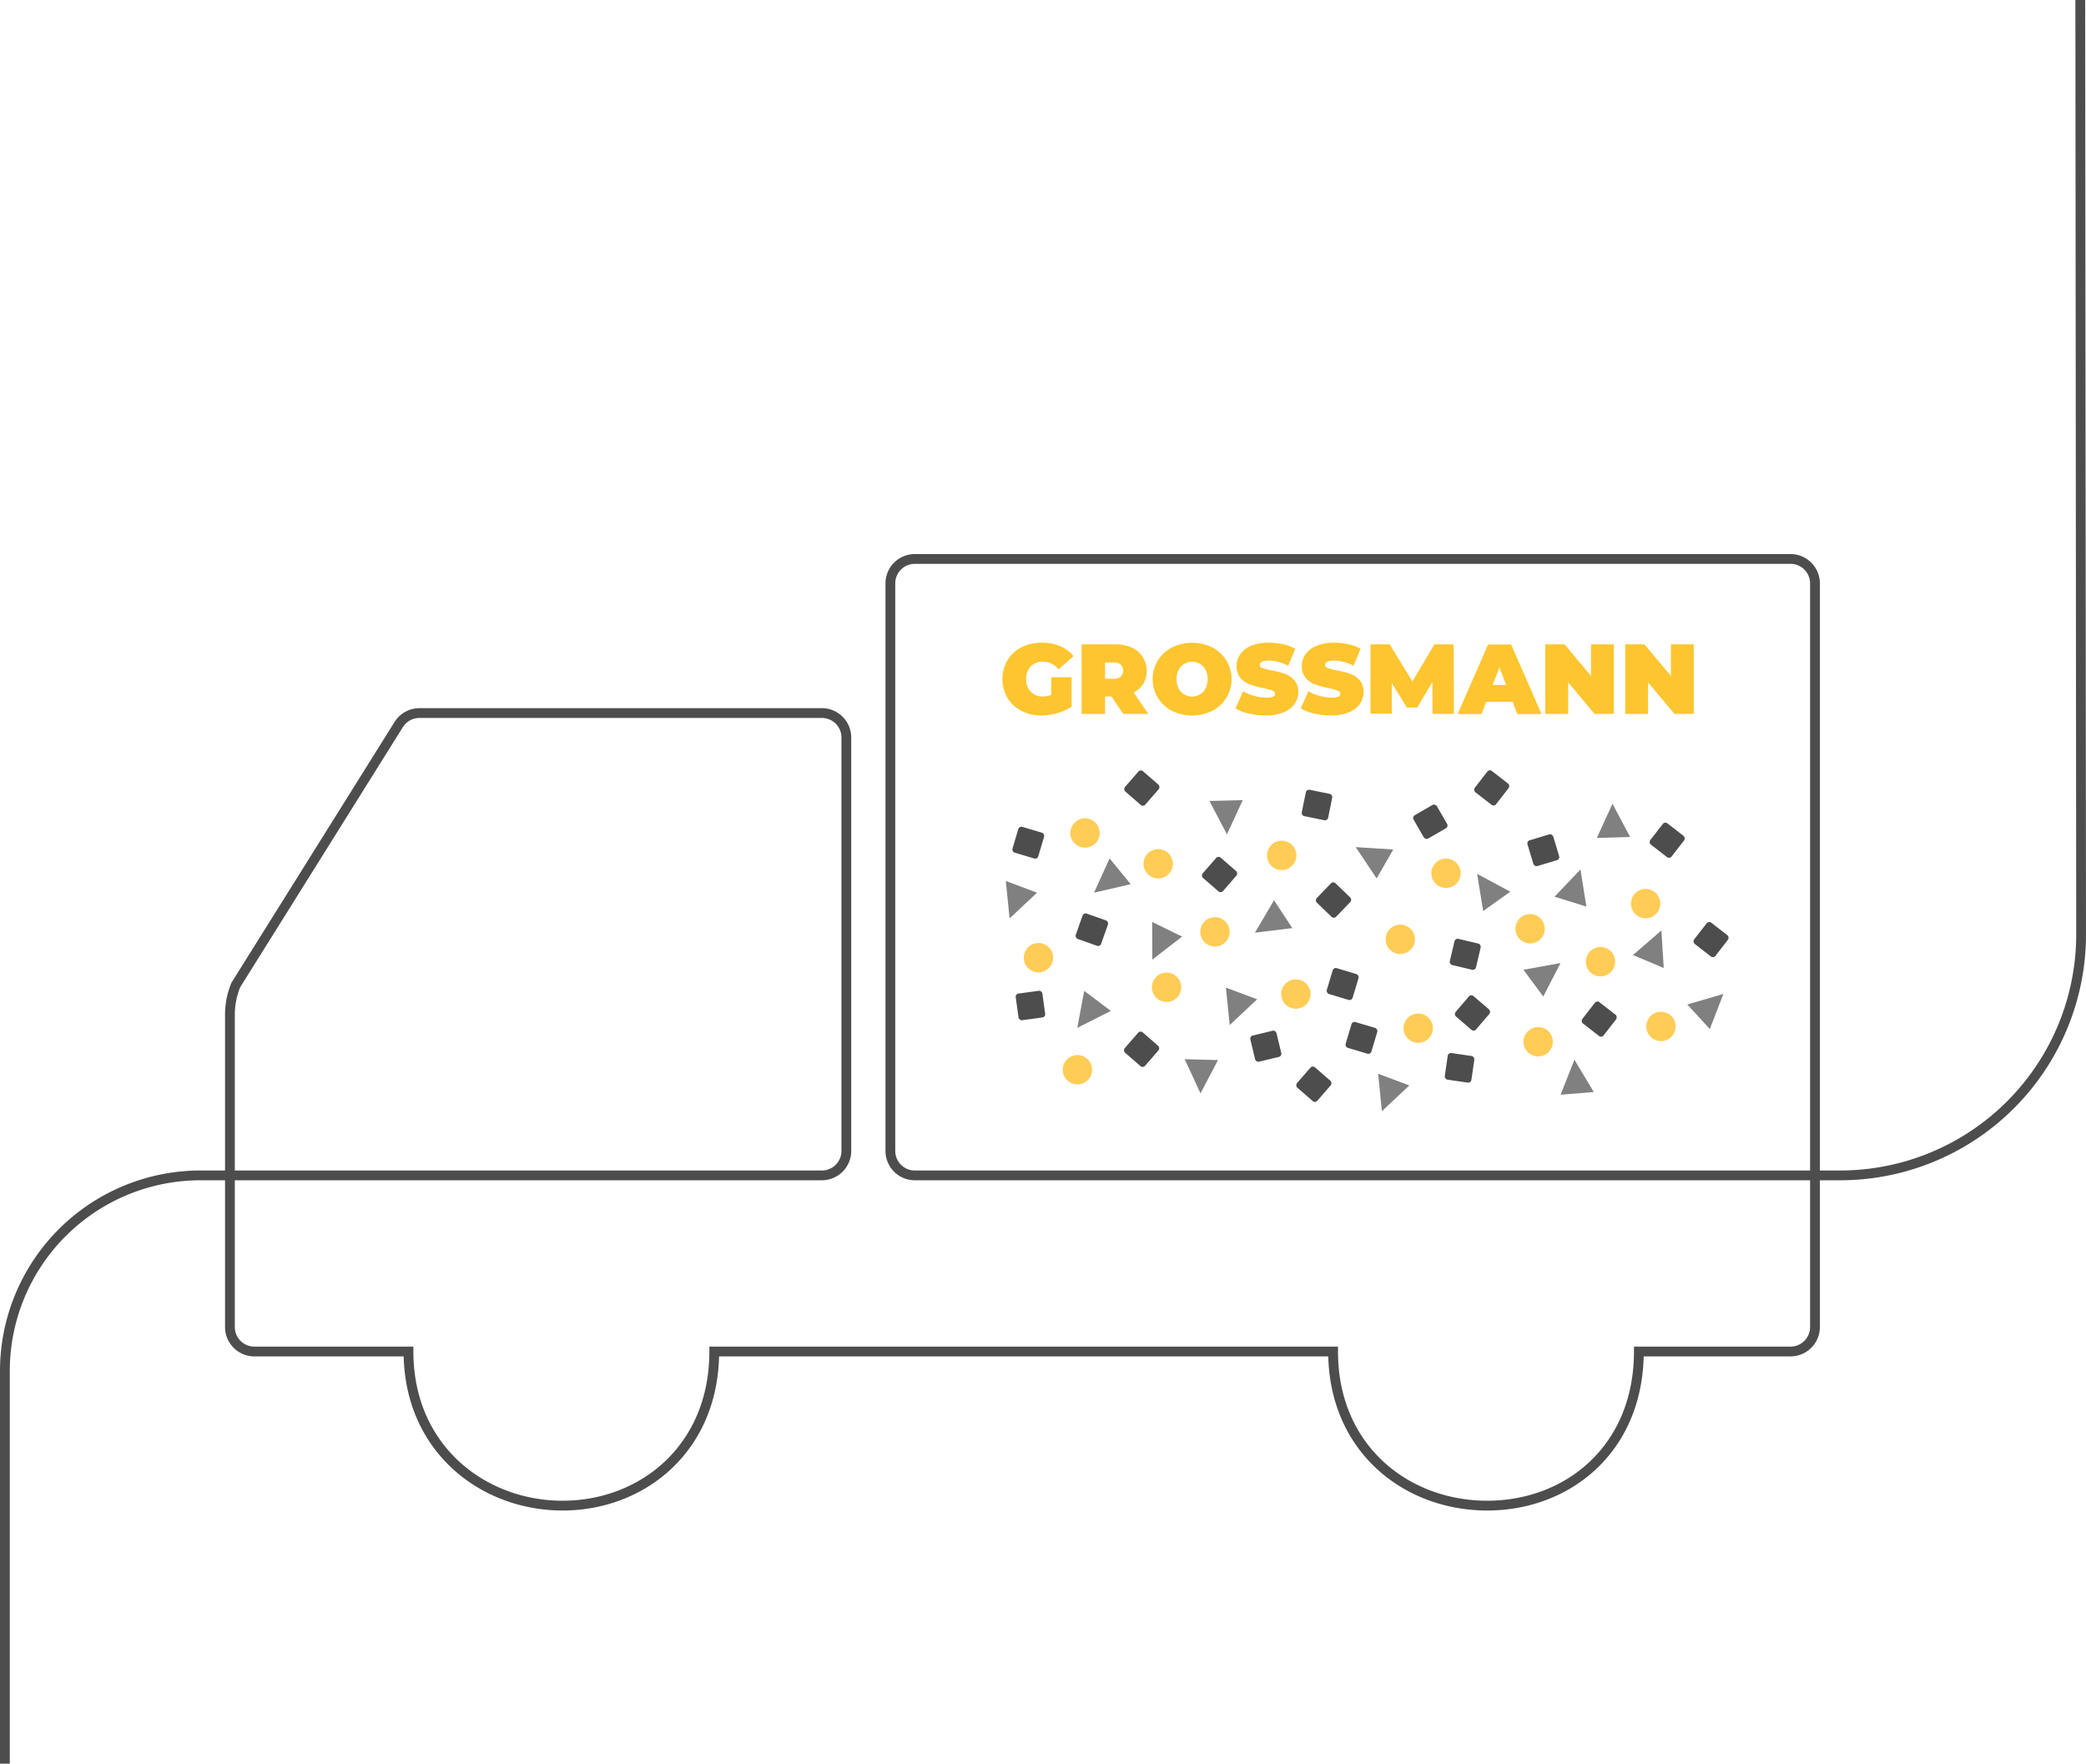 <svg xmlns="http://www.w3.org/2000/svg" viewBox="0 0 852.8 721"><defs><style>.cls-1{fill:gray;}.cls-2{fill:#fc5;}.cls-3{fill:#4d4d4d;}.cls-4{fill:none;stroke:#4d4d4d;stroke-miterlimit:10;stroke-width:4px;}.cls-5{fill:#fdc52f;}</style></defs><title>Element 5</title><g id="Ebene_2" data-name="Ebene 2"><g id="Ebene_1-2" data-name="Ebene 1"><polyline class="cls-1" points="508.06 327.1 501.6 341.06 494.45 327.44"/><polyline class="cls-1" points="483.27 382.88 471.1 392.29 471.03 376.91"/><polyline class="cls-1" points="528.32 379.41 513.05 381.28 520.85 368.02"/><polyline class="cls-1" points="497.95 433.36 490.78 446.97 484.34 433"/><polyline class="cls-1" points="423.95 364.93 412.74 375.46 411.2 360.15"/><polyline class="cls-1" points="513.94 408.51 502.73 419.04 501.18 403.74"/><polyline class="cls-1" points="454.14 413.26 440.41 420.2 443.25 405.08"/><circle class="cls-2" cx="473.49" cy="353.11" r="6"/><circle class="cls-2" cx="529.78" cy="406.37" r="6"/><circle class="cls-2" cx="523.98" cy="349.68" r="6"/><circle class="cls-2" cx="476.92" cy="403.6" r="6"/><circle class="cls-2" cx="496.69" cy="380.93" r="6"/><circle class="cls-2" cx="443.58" cy="340.53" r="6"/><rect class="cls-3" x="461.31" y="316.66" width="11" height="11" rx="1.29" ry="1.29" transform="translate(326.15 -227.3) rotate(41.03)"/><rect class="cls-3" x="511.97" y="422.23" width="11" height="11" rx="1.29" ry="1.29" transform="translate(-85.74 133) rotate(-13.54)"/><rect class="cls-3" x="539.65" y="362.45" width="11" height="11" rx="1.29" ry="1.29" transform="translate(407.95 -275.29) rotate(43.94)"/><rect class="cls-3" x="440.86" y="374.56" width="11" height="11" rx="1.29" ry="1.29" transform="translate(152.48 -127.2) rotate(19.5)"/><rect class="cls-3" x="461.21" y="423.44" width="11" height="11" rx="1.29" ry="1.29" transform="translate(396.22 -201.01) rotate(41.03)"/><rect class="cls-3" x="544.52" y="393.5" width="11" height="11" rx="1.29" ry="1.29" transform="matrix(0.96, 0.29, -0.29, 0.96, 136.6, -140.27)"/><rect class="cls-3" x="493.08" y="352" width="11" height="11" rx="1.29" ry="1.29" transform="translate(357.15 -239.48) rotate(41.03)"/><polyline class="cls-1" points="462.25 361.45 447.27 364.93 453.62 350.92"/><circle class="cls-2" cx="424.55" cy="391.49" r="6"/><rect class="cls-3" x="532.92" y="323.59" width="11" height="11" rx="1.29" ry="1.29" transform="translate(76.49 -100.82) rotate(11.51)"/><rect class="cls-3" x="414.91" y="338.97" width="11" height="11" rx="1.29" ry="1.29" transform="translate(115.67 -105.57) rotate(16.57)"/><rect class="cls-3" x="415.79" y="405.53" width="11" height="11" rx="1.29" ry="1.29" transform="translate(-52.09 61.25) rotate(-7.83)"/><circle class="cls-2" cx="440.47" cy="437.31" r="6"/><rect class="cls-3" x="531.63" y="437.73" width="11" height="11" rx="1.29" ry="1.29" transform="translate(422.9 -243.73) rotate(41.03)"/><polyline class="cls-1" points="638 447.53 643.66 433.22 651.57 446.42"/><polyline class="cls-1" points="667.6 390.43 679.22 380.35 680.16 395.7"/><polyline class="cls-1" points="622.82 396.44 637.96 393.71 630.92 407.38"/><polyline class="cls-1" points="652.82 342.56 659.21 328.57 666.43 342.15"/><polyline class="cls-1" points="635.54 366.57 646.13 355.43 648.54 370.62"/><circle class="cls-2" cx="679.04" cy="419.6" r="6"/><circle class="cls-2" cx="625.54" cy="379.67" r="6"/><circle class="cls-2" cx="628.83" cy="425.87" r="6"/><circle class="cls-2" cx="672.77" cy="369.39" r="6"/><circle class="cls-2" cx="654.31" cy="393.14" r="6"/><rect class="cls-3" x="693.96" y="378.62" width="11" height="11" rx="1.29" ry="1.29" transform="translate(1016.77 1116.32) rotate(-142.2)"/><rect class="cls-3" x="625.42" y="342.08" width="11" height="11" rx="1.29" ry="1.29" transform="translate(1335.31 498.33) rotate(163.23)"/><rect class="cls-3" x="596.46" y="408.61" width="11" height="11" rx="1.29" ry="1.29" transform="translate(788.18 1120.62) rotate(-139.29)"/><rect class="cls-3" x="676.03" y="338.01" width="11" height="11" rx="1.29" ry="1.29" transform="translate(1009.56 1032.63) rotate(-142.2)"/><rect class="cls-3" x="593.55" y="384.6" width="11" height="11" rx="1.29" ry="1.29" transform="translate(1091.99 907.83) rotate(-166.67)"/><rect class="cls-3" x="648.25" y="411.14" width="11" height="11" rx="1.29" ry="1.29" transform="translate(915 1146.51) rotate(-142.2)"/><polyline class="cls-1" points="689.79 410.64 704.56 406.32 699.01 420.67"/><rect class="cls-3" x="591.17" y="431.07" width="11" height="11" rx="1.29" ry="1.29" transform="translate(1124.28 954.48) rotate(-171.72)"/><rect class="cls-3" x="604.29" y="316.61" width="11" height="11" rx="1.29" ry="1.29" transform="translate(894.25 950.36) rotate(-142.2)"/><polyline class="cls-1" points="606.36 372.43 603.88 357.25 617.44 364.52"/><polyline class="cls-1" points="562.8 359.09 554.24 346.3 569.6 347.29"/><circle class="cls-2" cx="591.16" cy="356.98" r="6"/><circle class="cls-2" cx="572.46" cy="384" r="6"/><rect class="cls-3" x="579.25" y="330.43" width="11" height="11" rx="1.29" ry="1.29" transform="translate(1259.12 334.48) rotate(150)"/><polyline class="cls-1" points="576.16 443.73 564.95 454.26 563.41 438.95"/><circle class="cls-2" cx="579.8" cy="420.32" r="6"/><rect class="cls-3" x="551.12" y="418.77" width="11" height="11" rx="1.29" ry="1.29" transform="translate(144.08 -141.1) rotate(16.57)"/></g><g id="page_1"><g id="our_way"><path class="cls-4" d="M850.46,0l.34,381.83a98.52,98.52,0,0,1-98.52,98.67H374a10,10,0,0,1-10-10v-232a10,10,0,0,1,10-10H732a10,10,0,0,1,10,10v304a10,10,0,0,1-10,10H670c0,39.77-29,63-62,63s-63-23.23-63-63H292c0,39.77-29.54,63-62,63s-63-23.23-63-63H104a10,10,0,0,1-10-10V414.78a31.78,31.78,0,0,1,2.39-12.09L163,296.2a10,10,0,0,1,8.48-4.7H336a10,10,0,0,1,10,10v169a10,10,0,0,1-10,10H82a80,80,0,0,0-80,80V721"/><g id="overlay"><path class="cls-5" d="M429.76,276.86h8.33v12a19.4,19.4,0,0,1-5.85,2.68,24.24,24.24,0,0,1-6.54.93,17.36,17.36,0,0,1-8.17-1.89,14,14,0,0,1-5.66-5.28,15.4,15.4,0,0,1,0-15.39,14,14,0,0,1,5.72-5.28,17.91,17.91,0,0,1,8.31-1.89,19.09,19.09,0,0,1,7.49,1.4,14.18,14.18,0,0,1,5.51,4.08l-6.13,5.41a8.15,8.15,0,0,0-6.38-3.13,6.72,6.72,0,0,0-5,1.91,7.08,7.08,0,0,0-1.87,5.2,7.18,7.18,0,0,0,1.85,5.15,6.48,6.48,0,0,0,4.94,1.95,9.05,9.05,0,0,0,3.49-.69Z"/><path class="cls-5" d="M454.37,284.7h-2.6v7.15h-9.58V263.42h13.69a16.73,16.73,0,0,1,6.86,1.3,10.51,10.51,0,0,1,4.71,14.74,9.66,9.66,0,0,1-4,3.62l6,8.77H459.21Zm3.82-13a4.21,4.21,0,0,0-2.92-.88h-3.5v6.66h3.5a4.26,4.26,0,0,0,2.92-.87,3.57,3.57,0,0,0,0-4.91Z"/><path class="cls-5" d="M479.11,290.59a14.57,14.57,0,0,1,0-25.91,18.75,18.75,0,0,1,16.49,0,14.57,14.57,0,0,1,0,25.91,18.75,18.75,0,0,1-16.49,0Zm11.48-6.72a6.25,6.25,0,0,0,2.29-2.48,8.72,8.72,0,0,0,0-7.51,6.25,6.25,0,0,0-2.29-2.48,6.43,6.43,0,0,0-6.46,0,6.27,6.27,0,0,0-2.3,2.48,8.72,8.72,0,0,0,0,7.51,6.27,6.27,0,0,0,2.3,2.48,6.43,6.43,0,0,0,6.46,0Z"/><path class="cls-5" d="M510.61,291.71a18.57,18.57,0,0,1-5.5-2.13l3.08-7a19.41,19.41,0,0,0,4.55,1.89,18,18,0,0,0,4.84.71,7.68,7.68,0,0,0,2.84-.38,1.24,1.24,0,0,0,.85-1.16c0-.6-.37-1-1.11-1.34a23.53,23.53,0,0,0-3.68-1,41.35,41.35,0,0,1-5.48-1.48,9.32,9.32,0,0,1-3.82-2.6,7.06,7.06,0,0,1-1.63-4.89,8.39,8.39,0,0,1,1.51-4.88,9.91,9.91,0,0,1,4.48-3.45,18.69,18.69,0,0,1,7.26-1.26,26.22,26.22,0,0,1,5.74.63,17.77,17.77,0,0,1,5,1.85l-2.89,6.94a17.7,17.7,0,0,0-7.92-2.11c-2.46,0-3.69.6-3.69,1.79,0,.57.36,1,1.1,1.28a23.08,23.08,0,0,0,3.61.91,37.26,37.26,0,0,1,5.48,1.4,9.53,9.53,0,0,1,3.88,2.58,6.92,6.92,0,0,1,1.65,4.88,8.29,8.29,0,0,1-1.51,4.85,10,10,0,0,1-4.48,3.45,18.26,18.26,0,0,1-7.25,1.28A29.78,29.78,0,0,1,510.61,291.71Z"/><path class="cls-5" d="M537.3,291.71a18.64,18.64,0,0,1-5.51-2.13l3.09-7a19.23,19.23,0,0,0,4.55,1.89,17.93,17.93,0,0,0,4.83.71,7.7,7.7,0,0,0,2.85-.38,1.24,1.24,0,0,0,.85-1.16c0-.6-.37-1-1.12-1.34a23.33,23.33,0,0,0-3.67-1,41.54,41.54,0,0,1-5.49-1.48,9.29,9.29,0,0,1-3.81-2.6,7,7,0,0,1-1.63-4.89,8.45,8.45,0,0,1,1.5-4.88,10,10,0,0,1,4.49-3.45,18.64,18.64,0,0,1,7.25-1.26,26.31,26.31,0,0,1,5.75.63,17.7,17.7,0,0,1,5,1.85l-2.88,6.94a17.73,17.73,0,0,0-7.92-2.11c-2.46,0-3.7.6-3.7,1.79,0,.57.37,1,1.1,1.28a23.28,23.28,0,0,0,3.62.91,37.6,37.6,0,0,1,5.48,1.4,9.6,9.6,0,0,1,3.88,2.58,6.91,6.91,0,0,1,1.64,4.88,8.36,8.36,0,0,1-1.5,4.85,10.08,10.08,0,0,1-4.49,3.45,18.23,18.23,0,0,1-7.25,1.28A29.69,29.69,0,0,1,537.3,291.71Z"/><path class="cls-5" d="M585.65,291.85l-.08-13-6.17,10.39h-4.23l-6.17-10v12.51h-8.73V263.42h7.88l9.26,15.15,9-15.15h7.88l.08,28.43Z"/><path class="cls-5" d="M618.39,286.9h-10.8l-1.91,5h-9.75l12.43-28.43h9.42l12.43,28.43H620.3ZM615.75,280,613,272.84,610.23,280Z"/><path class="cls-5" d="M659.78,263.42v28.43H651.9l-10.8-12.91v12.91h-9.34V263.42h7.88l10.8,12.92V263.42Z"/><path class="cls-5" d="M692.44,263.42v28.43h-7.88l-10.8-12.91v12.91h-9.35V263.42h7.88l10.81,12.92V263.42Z"/></g></g></g></g></svg>